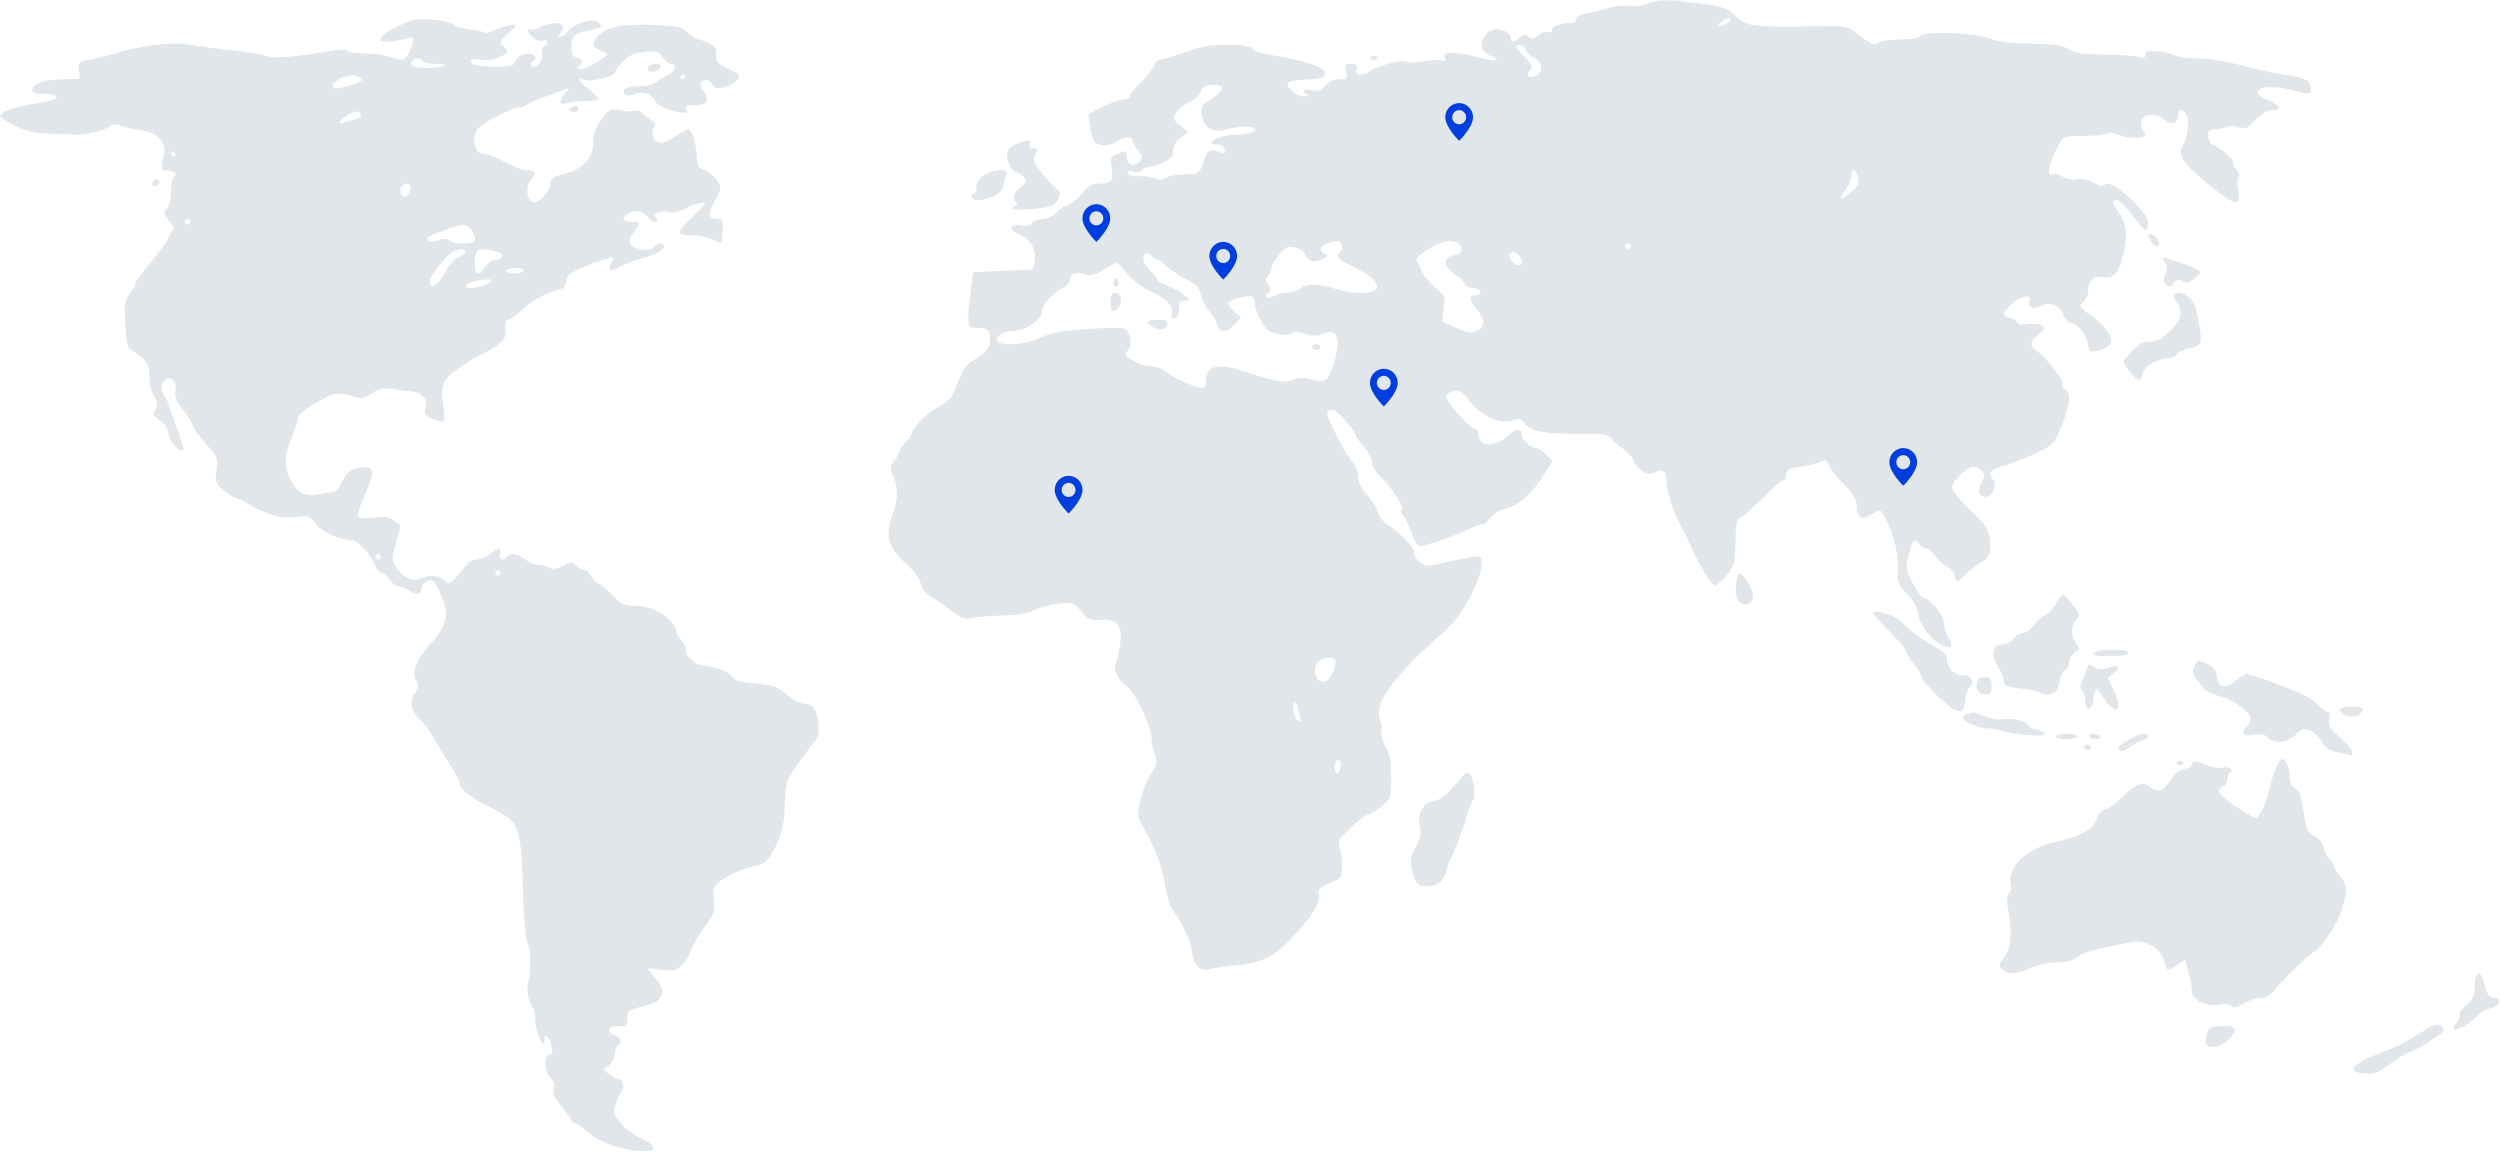 <?xml version="1.0" encoding="UTF-8"?> <svg xmlns="http://www.w3.org/2000/svg" width="1261" height="581" viewBox="0 0 1261 581" fill="none"><g clip-path="url(#clip0_6_53)"><mask id="mask0_6_53" style="mask-type:luminance" maskUnits="userSpaceOnUse" x="0" y="0" width="1261" height="581"><path d="M1261 0H0V581H1261V0Z" fill="white"></path></mask><g mask="url(#mask0_6_53)"><path fill-rule="evenodd" clip-rule="evenodd" d="M838.352 0.182C835.33 0.468 831.5 1.39 829.842 2.23C828.183 3.071 824.627 3.402 821.937 2.965C819.249 2.528 814.425 3.012 811.217 4.039C808.01 5.066 803.067 6.293 800.234 6.763C797.034 7.296 795.082 8.377 795.082 9.617C795.082 10.768 793.772 11.624 791.992 11.635C786.784 11.666 782.72 13.214 782.72 15.166C782.72 16.273 781.867 16.696 780.608 16.213C779.446 15.768 777.295 16.49 775.827 17.82C773.626 19.81 772.783 19.927 771.044 18.483C769.31 17.044 768.487 17.133 766.446 18.98C763.371 21.762 762.115 21.832 762.115 19.218C762.115 16.371 756.98 13.975 753.012 14.971C749.276 15.908 746.196 21.262 747.476 24.597C747.934 25.79 750.024 27.448 752.121 28.282C758.324 30.75 753.307 31.191 745.479 28.867C741.512 27.688 735.924 26.724 733.063 26.724C728.778 26.724 728.015 27.127 728.736 29.006C729.423 30.797 728.995 31.125 726.741 30.536C725.163 30.124 720.975 30.327 717.433 30.988C713.894 31.65 710.083 31.678 708.966 31.054C706.855 29.874 692.579 33.897 690.106 36.369C689.367 37.108 687.579 37.712 686.13 37.712C684.173 37.712 683.682 37.006 684.216 34.965C684.792 32.762 684.257 32.218 681.52 32.218C678.485 32.218 678.2 32.651 678.959 36.109C679.759 39.751 679.531 40.002 675.421 40.002C672.499 40.002 670.173 41.056 668.48 43.146C666.48 45.617 665.052 46.116 661.826 45.47C657.818 44.668 656.021 46.412 659.436 47.791C660.381 48.172 659.548 48.533 657.588 48.592C654.036 48.701 649.477 45.069 649.477 42.131C649.477 41.178 653.03 40.429 658.735 40.179C665.973 39.861 668.085 39.286 668.416 37.545C669.096 33.978 659.827 30.813 638.165 27.219C635.342 26.752 632.331 25.521 631.471 24.485C630.401 23.196 626.644 22.604 619.53 22.604C609.434 22.604 606.034 23.289 593.158 27.922C589.758 29.146 586.057 30.15 584.934 30.155C583.811 30.159 582.695 31.189 582.453 32.445C582.211 33.7 579.266 37.553 575.909 41.006C572.553 44.461 569.806 47.913 569.806 48.68C569.806 49.446 568.425 50.074 566.737 50.074C565.049 50.074 560.363 51.773 556.324 53.851L548.979 57.629L549.778 63.671C550.219 66.995 551.271 70.548 552.119 71.568C554.134 73.997 560.178 73.866 563.543 71.32C566.671 68.954 571.179 68.65 571.179 70.803C571.179 71.629 572.418 73.88 573.934 75.806C576.037 78.478 576.322 79.748 575.14 81.172C572.458 84.404 568.432 83.463 568.432 79.605C568.432 75.679 568.479 75.698 563.561 77.568C560.131 78.873 559.946 79.366 560.784 84.953C561.771 91.538 560.697 92.653 553.373 92.653C550.606 92.653 548.518 93.976 545.931 97.367C543.953 99.96 540.944 102.517 539.244 103.047C537.543 103.578 534.676 105.474 532.874 107.261C531.028 109.089 527.95 110.509 525.83 110.509C523.759 110.509 521.318 111.41 520.403 112.512C519.331 113.801 517.379 114.241 514.907 113.746C509.003 112.565 508.374 115.728 514.042 118.096C519.794 120.5 522.929 126.024 521.816 131.799L521.022 135.919L505.922 136.606L490.822 137.293L489.871 144.848C488.293 157.381 488.262 157.761 488.517 161.673C488.734 165.023 489.301 165.45 493.543 165.45C497.536 165.45 498.471 166.034 499.213 168.99C500.416 173.784 497.709 178.341 492.058 181.036C487.594 183.163 485.496 186.423 480.78 198.554C479.989 200.586 477.052 203.284 473.967 204.81C468.646 207.443 459.915 216.037 459.915 218.643C459.915 219.371 458.694 221.07 457.203 222.42C455.711 223.77 454.092 226.183 453.606 227.784C453.119 229.384 451.766 231.781 450.599 233.11C448.939 235 448.803 236.198 449.975 238.604C453.036 244.883 453.199 251.551 450.47 258.733C446.239 269.868 447.692 275.937 456.489 283.865C461.003 287.932 463.975 291.858 464.49 294.434C464.949 296.722 466.698 299.271 468.45 300.205C470.177 301.126 474.831 304.32 478.793 307.305C485.048 312.019 486.581 312.597 490.469 311.704C492.929 311.14 499.888 310.588 505.932 310.479C513.602 310.342 518.315 309.533 521.54 307.801C524.08 306.436 529.603 304.963 533.814 304.529C541.22 303.765 541.594 303.889 545.323 308.356C548.736 312.443 549.854 312.93 555.08 312.608C563.677 312.079 566.288 315.359 564.98 325.041C564.438 329.052 563.405 333.457 562.682 334.829C561.23 337.588 564.157 343.271 568.7 346.514C572.436 349.181 580.795 366.579 580.795 371.69C580.795 374.11 581.523 378.106 582.414 380.567C583.859 384.566 583.66 385.605 580.55 390.28C578.635 393.16 576.245 399.143 575.238 403.577C573.635 410.643 573.677 412.084 575.578 415.252C581.776 425.583 586.012 436.413 587.468 445.649C588.427 451.728 590.2 457.358 591.795 459.384C596.29 465.098 601.399 476.563 601.399 480.937C601.399 486.077 605.593 490.199 609.545 488.945C611.112 488.448 617.207 487.557 623.091 486.963C635.729 485.689 641.352 483.282 648.79 475.96C661.052 463.889 666.791 454.907 665.084 450.458C664.513 448.969 666.09 447.577 670.617 445.575C676.757 442.858 676.95 442.59 676.95 436.746C676.95 433.431 676.379 429.218 675.682 427.384C674.573 424.469 675.224 423.262 680.833 417.826C684.363 414.403 688.646 411.186 690.349 410.675C692.054 410.165 695.299 408.19 697.561 406.287C701.487 402.983 701.675 402.334 701.675 392.038C701.675 383.582 701.058 380.205 698.821 376.412C697.157 373.594 696.315 370.473 696.803 368.936C697.263 367.487 696.898 364.673 695.991 362.684C692.555 355.142 703.676 340.11 728.84 318.286C740.723 307.981 752.978 279.289 744.945 280.582C738.329 281.645 729.442 283.447 724.685 284.687C720.326 285.825 718.994 285.605 716.016 283.263C714.053 281.719 712.823 279.644 713.237 278.57C713.972 276.652 705.988 268.425 699.459 264.37C697.659 263.252 695.503 260.274 694.671 257.754C693.84 255.232 691.366 251.337 689.175 249.095C686.484 246.343 685.191 243.615 685.191 240.692C685.191 238.225 683.985 235.081 682.388 233.379C678.601 229.348 668.518 209.447 669.477 207.896C671.05 205.351 674.131 206.822 678.903 212.397C681.606 215.555 683.818 218.718 683.818 219.427C683.818 220.136 685.672 222.828 687.939 225.409C690.205 227.99 692.06 231.517 692.06 233.247C692.06 234.978 693.657 237.893 695.609 239.725C701.487 245.24 708.598 255.908 707.038 256.871C706.128 257.434 706.392 258.605 707.773 260.13C708.958 261.44 710.91 265.396 712.112 268.922C713.484 272.948 715.108 275.332 716.479 275.332C719.207 275.332 733.48 270.441 740.914 266.959C743.986 265.521 747.217 264.344 748.094 264.344C748.971 264.344 750.615 262.931 751.747 261.204C752.897 259.449 756.393 257.338 759.677 256.416C766.731 254.435 772.198 249.617 778.438 239.882L783.084 232.631L779.915 229.259C778.173 227.403 775.714 225.885 774.452 225.885C771.928 225.885 767.61 221.75 767.61 219.334C767.61 216.07 764.474 216.128 760.974 219.456C754.222 225.876 745.631 225.537 745.631 218.85C745.631 217.431 744.957 216.271 744.134 216.271C741.586 216.271 728.997 202.277 729.439 199.937C729.671 198.713 731.48 197.54 733.494 197.306C736.298 196.981 737.971 197.986 740.802 201.698C747.072 209.918 756.862 214.408 763.232 211.987C766.199 210.859 767.169 211.119 768.99 213.533C772.034 217.567 779.635 219.042 796.376 218.847C809.052 218.7 810.97 218.992 812.886 221.357C814.077 222.829 816.797 225.175 818.929 226.572C821.061 227.969 823.34 230.517 823.993 232.234C825.837 237.085 831.352 240.155 834.855 238.281C838.592 236.28 840.408 237.527 840.428 242.105C840.447 247.016 843.671 257.42 847.185 263.911C848.745 266.793 850.977 271.315 852.147 273.959C857.042 285.028 863.205 295.248 864.987 295.248C866.036 295.248 868.76 292.945 871.039 290.131C874.846 285.426 875.196 284.098 875.365 273.721C875.535 263.3 875.811 262.264 878.943 260.296C880.81 259.123 885.832 254.608 890.103 250.265C894.373 245.922 898.495 242.368 899.265 242.368C900.033 242.368 900.859 240.978 901.1 239.277C901.471 236.674 902.638 236.052 908.505 235.337C912.336 234.87 916.776 233.787 918.372 232.934C920.835 231.616 921.408 231.808 922.169 234.205C922.662 235.757 926.103 240.163 929.816 243.995C935.214 249.565 936.567 251.899 936.567 255.636C936.567 261.215 939.272 262.745 943.677 259.659C945.391 258.458 947.468 257.476 948.293 257.476C949.117 257.476 951.452 261.727 953.481 266.923C956.192 273.864 957.172 278.839 957.172 285.671C957.172 294.428 957.442 295.233 961.808 299.473C964.721 302.303 966.805 305.926 967.418 309.227C968.58 315.487 973.136 321.807 978.896 325.144C983.973 328.086 985.878 326.179 982.702 321.333C981.504 319.505 980.524 316.254 980.524 314.108C980.524 310.213 973.217 301.429 969.977 301.429C969.158 301.429 966.797 298.087 964.731 294.002C961.144 286.915 961.055 286.257 962.767 279.58C964.68 272.114 965.464 271.397 968.161 274.645C969.102 275.779 970.708 276.706 971.731 276.706C972.754 276.706 974.625 278.282 975.888 280.21C977.151 282.137 979.947 284.625 982.101 285.739C984.401 286.929 986.018 288.883 986.018 290.477C986.018 293.987 987.69 293.915 990.956 290.262C992.396 288.654 995.892 285.864 998.724 284.065C1003.29 281.163 1003.88 280.16 1003.88 275.225C1003.88 267.867 1002.26 265.099 992.687 256.073C988.264 251.901 984.645 247.373 984.645 246.009C984.645 242.7 991.987 235.5 995.36 235.5C996.837 235.5 998.848 236.468 999.829 237.651C1001.31 239.43 1001.23 240.457 999.364 243.609C997.01 247.594 998.197 250.609 1002.12 250.609C1004.91 250.609 1007.49 244.057 1005.49 242.056C1002.71 239.283 1003.71 237.053 1008.34 235.658C1021.43 231.715 1033.35 226.253 1035.67 223.138C1038.98 218.677 1043.71 205.652 1043.71 200.985C1043.71 198.978 1042.79 196.984 1041.67 196.554C1040.55 196.124 1039.97 194.9 1040.38 193.836C1041.11 191.921 1031.99 180.22 1027.02 176.704C1023.53 174.237 1023.83 172.269 1028.26 168.625C1031.46 165.99 1031.72 165.298 1029.97 164.095C1028.84 163.313 1025.6 163.044 1022.76 163.496C1019.51 164.015 1017.61 163.777 1017.61 162.85C1017.61 162.043 1016.07 160.995 1014.18 160.521C1009.6 159.371 1009.98 157.319 1015.66 152.602C1020.37 148.688 1025.12 148.457 1023.68 152.211C1022.55 155.153 1025.68 156.395 1029.31 154.448C1034 151.939 1039.06 153.721 1040.72 158.465C1041.61 161.028 1043.24 162.647 1045.22 162.937C1048.39 163.401 1053.05 169.806 1053.23 173.954C1053.28 175.231 1053.87 176.614 1054.54 177.028C1056.32 178.124 1063.98 175.176 1064.78 173.089C1065.88 170.229 1060.77 163.122 1054.75 159.142C1048.64 155.095 1048.23 154.231 1051.27 151.715C1052.4 150.774 1053.33 148.302 1053.33 146.221C1053.33 141.577 1056.43 138.767 1060.41 139.808C1065.08 141.029 1067.92 138.609 1070.16 131.499C1073.47 120.99 1073.13 113.193 1069.12 107.763C1065.18 102.418 1064.87 100.894 1067.71 100.894C1068.81 100.894 1072.29 104.294 1075.43 108.449C1078.56 112.604 1081.67 116.003 1082.34 116.003C1083 116.003 1083.53 114.304 1083.52 112.226C1083.48 106.886 1065.1 90.296 1062.03 92.837C1060.42 94.177 1059.18 94.02 1055.86 92.061C1053.13 90.447 1050.32 89.888 1047.64 90.427C1045.03 90.947 1042.37 90.463 1040.26 89.082C1038.45 87.894 1036.36 87.295 1035.62 87.75C1032.8 89.496 1032.76 85.654 1035.54 79.33C1040.49 68.081 1039.76 68.617 1050.07 68.617C1055.26 68.617 1060.88 68.119 1062.55 67.511C1064.4 66.835 1066.79 67.052 1068.69 68.064C1071.69 69.671 1080.48 70.085 1081.88 68.684C1082.26 68.306 1081.81 67.084 1080.88 65.969C1078.73 63.377 1080.28 58.365 1083.3 58.153C1087.39 57.863 1089.68 58.517 1092.08 60.667C1095.04 63.308 1098.66 62.038 1098.66 58.358C1098.66 55.079 1100.39 54.75 1102.74 57.58C1104.56 59.777 1103.52 69.531 1101.03 73.508C1098.16 78.109 1101.25 82.739 1114.12 93.126C1128.03 104.358 1130.59 104.744 1128.87 95.358C1128.3 92.226 1128.42 89.504 1129.14 89.053C1129.86 88.614 1129.45 87.173 1128.22 85.821C1127.01 84.48 1126.2 82.786 1126.41 82.058C1126.87 80.562 1119.83 74.351 1116.17 73.015C1114.74 72.494 1113.77 70.721 1113.77 68.659C1113.77 65.787 1114.42 65.179 1117.54 65.162C1119.62 65.15 1122.18 64.595 1123.24 63.929C1124.36 63.215 1126.75 63.275 1129.05 64.074C1132.55 65.296 1133.42 64.934 1137.6 60.501C1140.65 57.267 1143.5 55.568 1145.87 55.568C1151.21 55.568 1150.26 53.108 1143.92 50.574C1140.15 49.067 1138.5 47.631 1138.8 46.121C1139.35 43.3 1148.7 43.224 1158.02 45.967C1165.14 48.062 1166.65 47.54 1165.35 43.437C1164.26 40.012 1161.72 38.899 1152.23 37.707C1148.07 37.184 1138.58 35.116 1131.13 33.114C1123.07 30.948 1113.99 29.471 1108.72 29.471C1103.84 29.471 1098.5 28.739 1096.85 27.845C1095.2 26.951 1091.22 26.057 1088.01 25.859C1083.48 25.58 1082.17 25.98 1082.17 27.646C1082.17 29.272 1081.42 29.533 1079.08 28.724C1077.38 28.138 1069.5 27.578 1061.57 27.482C1050.09 27.344 1046.37 26.796 1043.36 24.796C1040.35 22.789 1036.47 22.225 1024.13 21.992C1013.22 21.788 1007.27 21.043 1003.88 19.457C997.697 16.571 969.374 15.531 968.499 18.158C968.126 19.273 964.893 19.857 959.099 19.857C954.24 19.857 949.099 20.586 947.673 21.476C944.967 23.165 943.974 22.713 935.194 15.79C932.536 13.694 929.74 13.103 922.831 13.178C917.92 13.231 910.502 13.31 906.347 13.353C884.891 13.575 880.394 12.922 876.457 9.013C871.513 4.104 868.944 3.105 858.27 1.935C853.359 1.396 848.105 0.664 846.594 0.309C845.083 -0.047 841.374 -0.103 838.352 0.182ZM200.64 13.269C190.194 18.239 188.835 22.045 197.955 20.795C201.201 20.35 204.91 19.582 206.197 19.087C209.032 18 209.266 20.497 206.822 25.739C204.594 30.518 203.303 30.913 197.003 28.749C194.128 27.761 188.397 26.982 184.268 27.02C180.138 27.057 176.161 26.489 175.429 25.757C174.624 24.952 171.543 24.867 167.624 25.539C148.75 28.78 138.119 29.657 134.589 28.263C132.575 27.467 124.438 26.131 116.505 25.293C108.572 24.455 99.104 23.207 95.465 22.518C87.075 20.931 70.598 23.008 56.065 27.482C52.665 28.529 47.531 29.749 44.656 30.192C39.742 30.949 39.452 31.264 39.848 35.377L40.268 39.758L32.026 39.962C22.421 40.201 16.23 42.267 16.23 45.232C16.23 46.8 17.787 47.327 22.411 47.327C28.462 47.327 30.609 49.007 26.548 50.564C25.425 50.996 21.374 51.764 17.548 52.272C8.828 53.428 0.688 56.177 0.017 58.192C-0.266 59.038 3.113 61.407 7.523 63.456C13.952 66.442 17.859 67.247 27.219 67.508C33.641 67.687 39.513 67.88 40.268 67.938C43.371 68.174 53.411 65.441 55.352 63.831C56.895 62.55 58.417 62.473 61.215 63.532C63.293 64.319 67.774 65.283 71.172 65.675C78.89 66.563 83.847 71.528 82.711 77.231C81.098 85.338 81.325 86.493 84.446 86.063C87.677 85.618 89.935 87.813 87.681 89.206C86.913 89.68 86.285 92.92 86.285 96.403C86.285 100.135 85.429 103.683 84.204 105.038C82.333 107.104 82.409 107.703 84.947 110.928L87.772 114.518L84.998 119.953C83.473 122.942 79.122 128.935 75.326 133.271C71.532 137.606 68.428 141.901 68.428 142.816C68.428 143.73 67.116 146.144 65.513 148.182C62.92 151.48 62.667 153.194 63.221 163.743C63.616 171.286 64.444 175.797 65.499 176.149C66.41 176.452 68.987 178.242 71.226 180.126C74.629 182.989 75.296 184.566 75.296 189.741C75.296 193.145 76.363 197.739 77.67 199.948C79.593 203.203 79.729 204.468 78.388 206.613C76.957 208.906 77.285 209.654 80.824 212.173C83.586 214.14 84.925 216.279 84.954 218.768C84.994 222.085 90.95 228.546 92.521 226.975C92.826 226.671 91.51 222.129 89.598 216.882C87.686 211.635 85.748 206.107 85.291 204.596C84.833 203.085 83.62 200.545 82.594 198.952C80.558 195.79 81.308 192.17 84.23 191.049C86.968 189.998 89.461 193.774 88.516 197.539C87.902 199.982 88.91 202.35 92.471 206.828C95.098 210.132 97.254 213.673 97.26 214.695C97.269 215.717 100.124 219.724 103.609 223.6C109.673 230.344 109.912 230.922 109.175 237.132C108.472 243.068 108.75 243.906 112.449 247.018C114.671 248.889 117.884 250.844 119.589 251.363C121.292 251.882 123.614 253.062 124.747 253.985C125.88 254.907 130.268 257.031 134.497 258.704C140.559 261.102 143.652 261.553 149.107 260.829C155.685 259.957 156.18 260.118 159.118 264.091C162.026 268.024 171.958 272.585 177.613 272.585C180.491 272.585 186.414 278.936 188.822 284.603C189.864 287.058 191.566 289.067 192.602 289.067C193.639 289.067 195.499 290.613 196.737 292.501C197.974 294.39 200.072 295.935 201.397 295.935C202.722 295.935 205.182 296.898 206.862 298.075C210.138 300.369 212.66 299.723 212.66 296.589C212.66 295.527 213.832 294.031 215.263 293.265C218.312 291.633 219.209 292.548 222.888 301.038C226.637 309.688 225.289 315.818 217.865 323.894C210.169 332.265 207.52 338.852 209.991 343.468C211.476 346.243 211.377 347.126 209.322 349.397C206.235 352.807 207.426 359.028 211.911 362.927C213.693 364.475 216.837 368.733 218.9 372.388C220.963 376.043 224.73 382.269 227.271 386.223C229.812 390.178 231.891 394.318 231.891 395.425C231.891 397.882 238.975 403.437 246.37 406.778C249.381 408.138 253.803 410.654 256.199 412.37C261.832 416.404 263.131 422.96 263.901 451.225C264.232 463.393 265.155 473.853 266.044 475.515C267.807 478.811 267.96 487.607 266.395 495.783C265.59 499.983 265.956 502.521 267.943 506.561C269.375 509.467 270.284 512.105 269.964 512.424C268.85 513.538 272.508 526.82 273.828 526.452C274.561 526.249 274.979 525.29 274.756 524.324C274.038 521.194 276.873 522.466 277.729 525.657C279.015 530.454 278.754 532.181 276.746 532.181C274.059 532.181 274.927 541.846 277.802 543.948C279.36 545.088 279.825 546.695 279.255 548.967C278.615 551.517 279.577 553.7 283.313 558.171C286.007 561.394 288.21 564.592 288.21 565.276C288.21 565.96 288.901 566.519 289.746 566.519C290.59 566.519 293.321 568.31 295.814 570.498C303.369 577.132 317.077 581.393 327.702 580.412C331.525 580.06 329.056 576.366 323.581 574.245C320.334 572.987 315.802 569.641 313.371 566.706C309.22 561.695 309.085 561.179 310.713 556.445C311.655 553.704 312.85 551.038 313.368 550.52C315.054 548.835 314.358 544.543 312.401 544.543C311.352 544.543 309.139 543.446 307.485 542.107L304.477 539.671L307.332 537.087C308.902 535.665 310.188 533.089 310.188 531.362C310.188 529.636 310.806 527.841 311.562 527.374C313.882 525.94 313.087 522.926 310.188 522.168C305.493 520.941 306.839 517.326 311.905 517.557C315.994 517.742 316.37 517.413 316.37 513.638C316.37 509.765 316.834 509.408 324.102 507.681C330.052 506.268 332.195 505.054 333.397 502.414C334.765 499.414 334.433 498.318 330.746 493.662L326.53 488.341L333.515 489.168C339.557 489.883 340.951 489.57 343.848 486.849C345.69 485.12 347.911 481.54 348.783 478.898C349.656 476.255 352.735 470.967 355.627 467.147C360.359 460.894 360.804 459.614 360.077 454.317C359.542 450.404 359.878 447.702 361.086 446.248C363.602 443.216 374.429 437.965 380.399 436.882C385.773 435.905 387.953 433.848 391.477 426.42C394.722 419.58 395.69 414.713 395.992 403.733C396.233 394.998 396.751 393.388 401.513 386.564C404.402 382.422 408.282 377.208 410.135 374.976C412.898 371.649 413.385 369.855 412.84 365.019C412.049 357.999 409.884 354.996 405.618 354.996C403.894 354.996 399.983 352.909 396.928 350.357C392.086 346.312 390.046 345.593 380.987 344.745C373.204 344.015 370.278 343.172 369.321 341.385C368.062 339.033 359.727 335.811 354.672 335.722C351.031 335.657 345.903 331.035 345.903 327.817C345.903 326.331 345.015 324.379 343.93 323.478C342.846 322.579 341.568 320.061 341.089 317.884C339.75 311.788 329.452 305.55 320.731 305.55C314.508 305.55 313.427 305.051 308.814 300.056C306.025 297.034 303.019 294.561 302.137 294.561C301.254 294.561 299.406 292.71 298.029 290.446C296.652 288.183 295.121 286.737 294.623 287.232C294.128 287.728 292.434 286.97 290.861 285.546C288.129 283.075 287.813 283.064 283.883 285.319C280.871 287.048 279.079 287.315 277.21 286.315C275.805 285.562 273.222 284.933 271.474 284.917C269.723 284.9 266.747 283.678 264.858 282.2C261.105 279.265 257.26 278.673 255.929 280.826C254.337 283.402 251.346 282.329 252.097 279.453C253.005 275.982 251.788 275.982 247.376 279.453C245.454 280.964 242.446 282.2 240.689 282.2C238.931 282.2 236.878 282.973 236.126 283.917C227.402 294.871 226.777 295.331 224.012 292.829C221.009 290.111 217.249 289.809 211.877 291.852C207.605 293.475 203.179 291.272 199.532 285.708C197.537 282.663 197.555 281.674 199.752 273.846L202.149 265.305L199.017 262.77C196.487 260.722 194.495 260.396 188.66 261.083C184.338 261.59 181.091 261.376 180.58 260.548C180.109 259.785 181.57 255.088 183.829 250.109C189.802 236.937 189.172 234.447 180.286 236.114C176.563 236.812 174.975 238.151 172.793 242.431C171.268 245.418 169.57 247.889 169.019 247.922C168.467 247.955 165.269 248.511 161.911 249.16C153.81 250.723 150.168 249.114 146.781 242.478C143.283 235.622 143.239 230.261 146.611 222.019C148.06 218.479 149.61 213.911 150.056 211.866C150.651 209.146 153.1 206.84 159.173 203.281C168.164 198.012 170.497 197.607 178.333 199.955C182.89 201.32 183.945 201.147 187.628 198.425C191.037 195.904 192.853 195.511 197.757 196.234C201.043 196.717 205.336 197.252 207.297 197.42C212.902 197.904 215.672 200.948 214.668 205.52C213.904 208.994 214.327 209.661 218.385 211.382C220.902 212.451 223.37 212.907 223.869 212.395C224.369 211.882 224.233 208.106 223.569 204.005C222.716 198.729 222.852 195.531 224.036 193.077C225.898 189.218 233.175 183.744 243.567 178.388C253.653 173.189 255.56 171.085 254.945 165.821C254.583 162.725 254.991 161.33 256.258 161.33C257.269 161.33 260.607 158.918 263.674 155.97C268.369 151.46 274.222 148.395 283.746 145.463C284.691 145.172 285.463 143.692 285.463 142.175C285.463 138.781 289.192 136.293 299.838 132.59C309.937 129.076 310.633 129.063 308.534 132.424C306.251 136.079 308.042 137.428 311.863 134.928C313.585 133.8 318.705 131.803 323.238 130.491C331.605 128.07 334.914 126.251 334.914 124.077C334.914 122.225 331.315 122.647 329.613 124.698C327.749 126.943 320.53 126.088 318.258 123.35C316.963 121.79 317.238 120.552 319.588 117.375C323.412 112.203 323.345 111.883 318.43 111.883C313.74 111.883 313.033 109.914 316.966 107.81C320.935 105.687 323.684 106.077 326.304 109.136C327.598 110.646 329.522 111.883 330.58 111.883C332.083 111.883 332.15 111.458 330.889 109.938C329.599 108.384 329.842 107.813 332.094 107.099C333.644 106.606 336.175 106.604 337.716 107.093C339.41 107.63 342.686 106.853 346 105.125C351.106 102.464 355.518 101.433 355.518 102.9C355.518 103.247 352.437 106.413 348.672 109.935C344.907 113.457 342.162 116.881 342.572 117.544C342.982 118.208 346.094 118.75 349.487 118.75C352.879 118.75 357.478 119.694 359.708 120.846C361.936 121.999 363.84 122.771 363.937 122.563C364.035 122.354 364.289 119.556 364.502 116.347C364.812 111.672 364.436 110.505 362.608 110.488C357.123 110.438 356.665 108.457 360.491 101.326C364.173 94.461 364.178 94.41 361.572 90.859C360.131 88.897 357.252 86.567 355.175 85.684C352.017 84.342 351.397 83.239 351.397 78.957C351.397 73.147 348.971 65.183 347.204 65.183C346.555 65.183 343.747 66.728 340.964 68.617C338.182 70.505 334.776 72.05 333.397 72.05C329.923 72.05 327.893 67.861 329.756 64.533C330.848 62.581 330.797 61.75 329.562 61.338C328.643 61.032 326.723 59.528 325.295 57.995C323.622 56.2 321.674 55.477 319.817 55.962C318.234 56.377 315.152 56.204 312.97 55.578C308.481 54.291 306.67 55.359 302.159 61.961C300.32 64.654 299.199 68.415 299.199 71.898C299.199 79.595 293.945 85.334 284.776 87.65C278.978 89.114 277.843 89.932 277.489 92.909C277.259 94.85 275.531 97.882 273.651 99.649C270.93 102.205 269.75 102.554 267.887 101.349C265.127 99.568 265.414 93.101 268.398 89.795C270.725 87.217 269.674 85.786 265.456 85.786C263.769 85.786 258.865 83.931 254.556 81.665C250.247 79.399 245.319 77.544 243.606 77.544C239.323 77.544 237.657 68.68 241.204 64.753C244.135 61.506 258.396 54.195 261.796 54.195C263.178 54.195 264.913 53.59 265.652 52.851C266.391 52.112 270.377 50.346 274.512 48.926C278.647 47.506 283.265 45.842 284.776 45.228C287.417 44.157 287.431 44.22 285.119 46.859C281.64 50.831 281.98 53.401 285.806 52.051C287.507 51.45 291.832 50.978 295.422 51C299.011 51.02 301.946 50.544 301.946 49.94C301.946 49.335 299.783 47.19 297.139 45.173C292.086 41.321 290.496 38.008 294.805 40.312C297.34 41.671 310.188 38.422 310.188 36.424C310.188 35.894 311.889 33.586 313.966 31.295C316.934 28.021 319.265 26.955 324.848 26.318C331.313 25.579 332.15 25.808 334.151 28.861C335.361 30.707 337.264 32.218 338.379 32.218C341.844 32.218 340.607 36.313 336.631 38.008C334.554 38.892 331.765 40.525 330.437 41.636C329.107 42.748 325.707 43.571 322.882 43.466C316.725 43.238 312.93 45.124 315.128 47.322C316.168 48.361 317.727 48.378 320.357 47.378C324.609 45.761 328.534 47.23 330.68 51.237C331.408 52.599 334.43 54.438 337.396 55.326C344.793 57.542 347.368 57.407 346.389 54.855C345.76 53.214 346.535 52.847 350.017 53.138C355.969 53.636 358.52 50.029 354.982 46.121C353.618 44.613 352.908 42.723 353.404 41.919C354.73 39.775 358.23 40.141 359.142 42.52C360.191 45.254 364.469 45.128 369.399 42.216C374.494 39.207 373.981 37.685 366.726 34.284C361.678 31.918 360.932 31.021 361.276 27.734C361.591 24.731 360.847 23.496 357.753 21.891C355.595 20.773 352.999 19.857 351.982 19.857C350.966 19.857 348.719 18.353 346.988 16.516C344.12 13.468 342.551 13.124 329.181 12.604C313.837 12.007 306.854 13.354 301.856 17.879C298.244 21.146 298.519 23.786 302.633 25.351C304.522 26.069 306.067 26.958 306.067 27.327C306.067 28.815 295.633 34.965 293.111 34.965C291.008 34.965 290.775 34.599 292.056 33.317C294.391 30.982 294.111 29.898 290.957 29.073C288.86 28.525 288.21 27.2 288.21 23.468C288.21 18.044 289.861 16.667 298.169 15.167C303.85 14.143 304.542 13.037 300.916 10.78C298.019 8.977 287.272 13.004 285.976 16.378C285.533 17.535 284.184 18.483 282.98 18.483C281.279 18.483 281.159 18.116 282.441 16.835C287.303 11.973 280.236 9.702 272.614 13.677C270.457 14.802 268.14 15.379 267.462 14.961C265.189 13.556 266.204 16.659 268.78 18.99C270.214 20.287 272.318 20.917 273.588 20.429C276.037 19.49 276.743 21.888 274.438 23.312C273.663 23.792 273.199 25.753 273.408 27.672C273.799 31.269 270.034 35.104 268.055 33.125C267.473 32.544 267.902 31.51 269.008 30.827C270.539 29.881 270.636 29.205 269.412 27.981C267.14 25.709 261.093 27.561 260.049 30.848C259.299 33.211 257.969 33.592 250.454 33.592C241.111 33.592 237.385 32.732 237.385 30.577C237.385 29.78 239.495 29.587 242.542 30.1C246.068 30.696 249.134 30.256 252.241 28.706C256.666 26.499 256.719 26.369 254.313 23.708C251.912 21.056 251.965 20.865 256.178 17.101C258.564 14.97 260.221 12.93 259.859 12.57C259.166 11.875 252.1 13.894 247.975 15.967C246.622 16.647 244.854 16.794 244.045 16.294C243.236 15.794 240.116 15.202 237.112 14.978C234.108 14.754 230.623 13.678 229.366 12.589C228.11 11.5 223.065 10.289 218.154 9.897C210.26 9.268 208.231 9.658 200.64 13.269ZM872.006 10.929C871.065 12.062 869.29 12.97 868.061 12.945C866.182 12.908 866.251 12.58 868.491 10.885C871.962 8.26 874.199 8.287 872.006 10.929ZM769.604 25.142C770.047 26.539 771.943 28.379 773.817 29.234C778.177 31.22 778.534 37.112 774.375 38.432C770.677 39.605 769.496 38.344 771.75 35.629C773.262 33.806 772.873 32.798 769.198 29.006C764.416 24.072 763.873 22.604 766.831 22.604C767.913 22.604 769.161 23.746 769.604 25.142ZM691.387 29.493C691.862 30.261 692.825 30.534 693.528 30.099C695.433 28.922 695.079 28.098 692.665 28.098C691.488 28.098 690.913 28.725 691.387 29.493ZM213.347 30.845C213.814 31.6 216.734 32.218 219.838 32.218C227.617 32.218 225.425 33.752 216.996 34.206C209.603 34.604 206.249 33.439 207.757 30.999C208.932 29.098 212.212 29.008 213.347 30.845ZM327.588 33.134C325.713 35.008 326.767 36.516 329.655 36.092C333.43 35.535 334.698 32.218 331.136 32.218C329.688 32.218 328.091 32.63 327.588 33.134ZM180.267 38.546C181.462 39.005 182.44 39.834 182.44 40.389C182.44 41.528 173.034 44.58 169.526 44.58C165.655 44.58 169.499 39.356 173.855 38.696C175.931 38.381 177.736 38.031 177.863 37.918C177.991 37.804 179.072 38.087 180.267 38.546ZM345.903 38.318C345.903 38.652 345.285 39.306 344.529 39.773C343.774 40.24 343.155 39.966 343.155 39.167C343.155 38.368 343.774 37.712 344.529 37.712C345.285 37.712 345.903 37.984 345.903 38.318ZM616.509 44.64C616.509 45.712 612.349 49.262 607.729 52.134C606.06 53.171 605.728 54.744 606.371 58.56C607.439 64.908 612.04 67.279 619.247 65.197C625.187 63.48 632.993 63.389 632.993 65.036C632.993 66.841 629.354 67.93 623.33 67.93C618.051 67.93 611.015 70.276 611.015 72.037C611.015 72.542 612.386 72.906 614.063 72.846C616.008 72.777 617.301 73.679 617.636 75.341C618.053 77.407 617.637 77.731 615.618 76.906C610.759 74.918 609.089 75.498 607.832 79.605C605.461 87.36 604.879 87.843 597.814 87.905C594.121 87.938 589.707 88.733 588.006 89.671C585.825 90.875 584.148 90.965 582.306 89.98C580.87 89.211 577.383 88.726 574.557 88.901C571.35 89.1 569.182 88.552 568.791 87.442C568.339 86.163 569.122 85.906 571.582 86.523C573.49 87.003 575.406 86.725 575.918 85.897C576.423 85.08 577.833 84.412 579.052 84.412C580.271 84.412 583.619 83.33 586.491 82.008C590.61 80.113 591.721 78.832 591.748 75.942C591.772 73.571 593.116 71.288 595.561 69.466L599.339 66.653L595.376 63.428C591.917 60.612 591.618 59.819 593.018 57.203C593.901 55.553 597.075 52.953 600.071 51.424C603.068 49.895 605.52 47.71 605.52 46.568C605.52 45.426 606.889 43.985 608.56 43.367C611.889 42.136 616.509 42.877 616.509 44.64ZM288.34 54.114C286.975 54.958 286.937 55.468 288.182 56.239C289.085 56.796 290.441 56.634 291.196 55.879C292.986 54.089 290.684 52.666 288.34 54.114ZM182.07 57.894C182.339 58.701 181.044 59.741 179.192 60.205C177.342 60.671 174.842 61.429 173.639 61.891C170.028 63.276 171.176 60.543 175.231 58.105C179.313 55.649 181.301 55.587 182.07 57.894ZM512.456 72.725C508.923 74.26 508.002 75.466 508.036 78.509C508.081 82.572 510.782 87.159 513.127 87.159C513.895 87.159 515.349 88.154 516.357 89.368C517.895 91.219 517.866 91.831 516.182 93.145C511.62 96.708 510.315 99.414 512.113 101.581C513.294 103.004 513.346 103.641 512.281 103.641C511.433 103.641 510.739 104.265 510.739 105.027C510.739 106.294 521.386 105.864 529.392 104.275C533.149 103.527 536.158 97.309 533.498 95.785C532.47 95.196 529.125 91.675 526.065 87.961C521.722 82.688 520.787 80.676 521.803 78.779C523.592 75.435 523.447 74.797 520.895 74.797C519.496 74.797 518.977 74.042 519.478 72.737C520.455 70.192 518.293 70.188 512.456 72.725ZM88.346 77.544C88.813 78.3 88.539 78.918 87.74 78.918C86.941 78.918 86.285 78.3 86.285 77.544C86.285 76.789 86.557 76.171 86.891 76.171C87.225 76.171 87.879 76.789 88.346 77.544ZM495.629 88.736C493.741 90.307 492.379 92.706 492.605 94.062C492.83 95.42 492.366 96.93 491.574 97.419C489.116 98.94 489.99 100.894 493.128 100.894C498.522 100.894 504.992 97.771 505.705 94.822C506.085 93.252 506.827 90.575 507.355 88.876C508.219 86.089 507.859 85.79 503.688 85.831C501.076 85.857 497.569 87.121 495.629 88.736ZM937.206 89.516C937.99 92.644 937.405 93.847 933.586 96.965C928.022 101.506 927.07 101.022 930.923 95.611C932.516 93.373 933.82 90.247 933.82 88.665C933.82 84.537 936.1 85.111 937.206 89.516ZM77.314 91.348C76.009 93.461 77.796 94.823 79.56 93.06C80.546 92.074 80.57 91.306 79.631 90.726C78.862 90.251 77.82 90.531 77.314 91.348ZM207.145 94.37C207.132 95.315 206.54 97.009 205.827 98.136C204.132 100.818 200.932 97.933 202.132 94.806C203.112 92.252 207.175 91.899 207.145 94.37ZM95.901 111.883C95.901 112.638 95.282 113.256 94.527 113.256C93.771 113.256 93.153 112.638 93.153 111.883C93.153 111.127 93.771 110.509 94.527 110.509C95.282 110.509 95.901 111.127 95.901 111.883ZM238.159 116.629C239.374 118.485 239.97 120.648 239.483 121.437C238.297 123.356 228.72 123.272 226.775 121.327C225.659 120.21 224.069 120.187 221.036 121.245C218.237 122.22 216.557 122.247 215.987 121.324C214.921 119.599 214.606 119.805 223.649 116.334C233.525 112.543 235.508 112.584 238.159 116.629ZM1083.55 118.106C1083.55 119.933 1086.48 124.244 1087.72 124.244C1090.13 124.244 1089.09 120.247 1086.29 118.75C1084.78 117.941 1083.55 117.651 1083.55 118.106ZM676.95 124.163C676.95 125.63 676.322 127.218 675.554 127.692C673.292 129.09 675.289 130.928 683.657 135.151C692.424 139.577 695.48 142.488 694.376 145.363C693.23 148.35 683.084 148.647 674.432 145.945C665.006 143.002 659.294 142.89 655.739 145.578C654.272 146.687 651.328 147.595 649.195 147.595C647.063 147.595 644.118 148.343 642.653 149.259C641.185 150.175 639.512 150.45 638.933 149.872C638.354 149.292 638.692 148.317 639.684 147.704C641.173 146.784 641.172 146.084 639.679 143.692C638.251 141.407 638.224 140.441 639.552 139.113C640.478 138.187 641.251 136.473 641.272 135.301C641.293 134.131 643.036 131.09 645.147 128.545C648.5 124.504 649.53 124.038 653.29 124.864C655.686 125.39 657.949 126.928 658.396 128.333C659.495 131.796 662.577 132.716 666.731 130.823C669.624 129.506 669.855 129.034 668.088 128.045C665.074 126.36 665.449 124.361 669.051 122.913C674.219 120.837 676.95 121.269 676.95 124.163ZM735.741 123.145C738.501 125.905 737.601 127.979 733.269 128.846C727.491 130.001 727.797 134.333 733.939 138.311C736.574 140.017 738.737 142.146 738.747 143.04C738.755 143.934 740.416 144.861 742.435 145.1C746.846 145.622 748.522 148.968 744.372 148.968C740.587 148.968 740.761 151.114 744.945 156.086C749.472 161.466 749.365 165.144 744.627 166.945C741.586 168.101 739.611 167.777 734.171 165.229L727.464 162.088L728.238 155.547C728.977 149.312 728.789 148.834 724.2 145.335C721.553 143.315 718.37 139.444 717.128 136.731C715.885 134.018 714.637 131.351 714.351 130.803C714.065 130.256 716.781 127.938 720.385 125.652C727.254 121.298 732.961 120.365 735.741 123.145ZM822.555 124.244C822.555 125 821.937 125.618 821.182 125.618C820.426 125.618 819.808 125 819.808 124.244C819.808 123.489 820.426 122.871 821.182 122.871C821.937 122.871 822.555 123.489 822.555 124.244ZM234.638 127.026C234.638 127.799 233.123 129.009 231.27 129.714C229.417 130.418 226.87 133.029 225.609 135.517C221.381 143.861 216.781 146.96 216.781 141.463C216.781 139.108 225.988 127.979 228.958 126.744C232.341 125.338 234.638 125.452 234.638 127.026ZM252.207 127.5C254.497 128.916 252.972 131.112 249.699 131.112C248.249 131.112 246.052 132.657 244.814 134.546C243.576 136.434 242.083 137.98 241.495 137.98C239.668 137.98 238.796 134.017 239.666 129.671C240.432 125.839 240.889 125.549 245.498 125.978C248.248 126.235 251.267 126.919 252.207 127.5ZM584.612 131.112C585.46 131.112 586.714 132.113 587.399 133.338C588.085 134.562 592.27 137.499 596.7 139.863C603.321 143.394 604.913 144.942 605.636 148.544C606.118 150.954 608.145 154.865 610.139 157.234C612.132 159.602 613.762 162.398 613.762 163.448C613.762 164.496 614.845 165.922 616.166 166.615C617.992 167.572 619.459 166.964 622.269 164.082L625.97 160.289L622.613 157.136C620.768 155.402 619.257 153.572 619.257 153.069C619.257 151.575 629.823 148.544 631.473 149.564C632.309 150.081 633.003 151.858 633.015 153.513C633.027 155.168 634.423 158.969 636.117 161.958C638.571 166.291 640.275 167.616 644.519 168.498C647.947 169.21 650.488 169.068 651.654 168.101C652.971 167.008 654.738 167.059 658.139 168.288C661.699 169.575 663.882 169.607 667.293 168.417C672.68 166.54 673.618 166.994 674.612 171.961C675.518 176.495 671.216 190.116 668.375 191.707C667.282 192.318 664.062 192.175 661.219 191.391C657.447 190.348 654.971 190.41 652.059 191.616C647.771 193.392 642.979 192.547 627.407 187.27C613.957 182.714 608.268 184.367 608.268 192.83C608.268 194.391 607.516 195.668 606.596 195.668C603.244 195.668 592.371 190.951 588.588 187.857C586.348 186.024 582.861 184.677 580.346 184.674C577.949 184.671 573.912 183.404 571.373 181.857C567.116 179.263 566.927 178.86 568.918 176.661C571.258 174.076 570.655 168.494 567.78 166.137C566.697 165.25 560.075 165.159 549.068 165.882C535.52 166.77 530.547 167.685 524.789 170.346C513.359 175.627 496.96 174.27 504.61 168.675C506.004 167.658 509.098 166.824 511.485 166.824C517.224 166.824 525.033 161.488 525.627 157.163C526.175 153.16 530.531 148.114 535.808 145.368C537.885 144.287 539.586 142.616 539.586 141.653C539.586 138.175 542.437 136.786 546.601 138.237C549.935 139.399 551.576 139.028 556.905 135.906L563.242 132.192L568.928 138.366C572.054 141.763 577.078 145.567 580.089 146.82C587.919 150.079 592.104 154.372 591.152 158.167C590.557 160.533 590.862 161.07 592.454 160.459C594.583 159.642 595.031 158.323 594.603 154.119C594.435 152.465 595.329 151.715 597.467 151.715C599.754 151.715 600.17 151.31 599.042 150.182C597.089 148.229 592.156 145.367 587.32 143.382C585.243 142.529 583.542 141.27 583.542 140.584C583.542 139.897 581.997 137.992 580.108 136.349C576.788 133.462 575.697 129.8 577.593 127.903C578.098 127.399 579.538 127.914 580.792 129.049C582.046 130.183 583.765 131.112 584.612 131.112ZM765.961 128.64C768.235 130.913 768.03 133.859 765.597 133.859C763.358 133.859 760.347 129.216 761.706 127.858C762.981 126.583 764.112 126.791 765.961 128.64ZM1091.92 132.189C1093.29 134.374 1093.34 135.82 1092.13 138.461C1090.88 141.208 1090.97 142.227 1092.59 143.573C1094.23 144.93 1094.97 144.784 1096.4 142.817C1097.79 140.921 1098.78 140.694 1100.84 141.797C1102.86 142.882 1104.21 142.629 1106.57 140.72C1111.83 136.46 1111.87 136.491 1092.69 130.182C1090.43 129.439 1090.34 129.659 1091.92 132.189ZM264.171 136.606C263.704 137.362 261.505 137.98 259.282 137.98C257.06 137.98 255.243 137.362 255.243 136.606C255.243 135.851 257.443 135.232 260.131 135.232C263.041 135.232 264.677 135.789 264.171 136.606ZM247.619 141.914C245.01 144.283 236.907 146.292 235.525 144.911C234.152 143.537 235.187 142.9 240.819 141.654C245.775 140.557 248.976 140.679 247.619 141.914ZM561.564 142.787C561.564 143.92 562.182 144.848 562.938 144.848C563.693 144.848 564.311 143.92 564.311 142.787C564.311 141.654 563.693 140.727 562.938 140.727C562.182 140.727 561.564 141.654 561.564 142.787ZM560.19 152.516C560.19 155.685 560.767 157.246 561.81 156.899C566.311 155.398 566.718 147.595 562.293 147.595C560.796 147.595 560.19 149.012 560.19 152.516ZM1096.72 148.766C1096.32 149.41 1096.88 151.109 1097.97 152.543C1101.4 157.071 1100.39 161.302 1094.53 166.985C1090.4 170.994 1087.91 172.318 1084.5 172.318C1081.17 172.318 1078.8 173.524 1075.57 176.848C1073.16 179.338 1071.18 181.837 1071.18 182.397C1071.18 184.448 1077.25 191.547 1079 191.547C1079.99 191.547 1080.82 190.157 1080.83 188.457C1080.87 185.149 1088.63 180.559 1094.18 180.559C1095.76 180.559 1097.3 179.805 1097.61 178.883C1097.92 177.962 1100.91 176.533 1104.25 175.708C1111.05 174.032 1111.09 173.884 1108.58 160.032C1107.69 155.1 1106.18 151.71 1104.16 150.074C1100.87 147.408 1097.88 146.883 1096.72 148.766ZM578.787 162.788C580.458 165.492 586.637 167.105 587.872 165.161C589.883 161.99 589.123 161.33 583.461 161.33C579.877 161.33 578.207 161.85 578.787 162.788ZM661.84 175.065C661.84 175.82 662.767 176.439 663.9 176.439C665.033 176.439 665.96 175.82 665.96 175.065C665.96 174.31 665.033 173.692 663.9 173.692C662.767 173.692 661.84 174.31 661.84 175.065ZM192.055 280.826C192.055 281.582 191.437 282.2 190.682 282.2C189.926 282.2 189.308 281.582 189.308 280.826C189.308 280.071 189.926 279.453 190.682 279.453C191.437 279.453 192.055 280.071 192.055 280.826ZM252.495 289.067C252.495 289.823 251.877 290.441 251.122 290.441C250.366 290.441 249.748 289.823 249.748 289.067C249.748 288.312 250.366 287.694 251.122 287.694C251.877 287.694 252.495 288.312 252.495 289.067ZM875.792 293.475C874.755 300.543 876.483 304.863 880.347 304.863C884.883 304.863 885.435 300.043 881.608 293.853C877.939 287.915 876.62 287.83 875.792 293.475ZM1036.7 304.802C1035.16 307.412 1032.82 309.891 1031.5 310.31C1030.18 310.729 1027.73 312.92 1026.06 315.178C1024.39 317.438 1021.84 319.285 1020.4 319.285C1018.95 319.285 1016.94 320.467 1015.93 321.912C1014.92 323.357 1012.25 324.747 1010.01 325.003C1004.77 325.599 1003.97 329.945 1007.89 336.589C1009.46 339.245 1010.74 342.274 1010.74 343.319C1010.74 345.997 1012.12 346.584 1020.37 347.404C1024.36 347.802 1028.41 348.772 1029.36 349.56C1030.31 350.348 1032.62 350.609 1034.49 350.14C1037.15 349.472 1038.08 348.136 1038.74 344.05C1039.2 341.169 1040.5 338.457 1041.64 338.021C1042.78 337.584 1043.71 335.811 1043.71 334.08C1043.71 332.35 1044.97 330.148 1046.51 329.188C1049.08 327.58 1049.14 327.206 1047.19 324.431C1044.47 320.542 1044.5 315.335 1047.28 312.273C1049.3 310.037 1049.17 309.478 1045.56 304.954C1043.41 302.26 1041.17 300.056 1040.57 300.056C1039.98 300.056 1038.24 302.191 1036.7 304.802ZM944.812 309.265C944.813 309.865 948.522 314.017 953.054 318.491C957.585 322.965 961.293 327.361 961.293 328.261C961.293 329.159 963.147 332.229 965.414 335.08C967.68 337.932 969.535 341.014 969.535 341.927C969.535 342.842 973.245 347.129 977.779 351.454C987.318 360.551 990.607 361.021 991.246 353.373C991.477 350.604 992.546 347.608 993.621 346.716C996.513 344.316 993.646 339.462 990.017 340.613C986.808 341.632 982.014 336.641 981.943 332.208C981.911 330.187 979.807 328.198 974.841 325.496C970.96 323.383 966.581 320.555 965.111 319.211C963.64 317.867 960.789 315.252 958.775 313.401C955.225 310.14 944.806 307.054 944.812 309.265ZM1056.3 329.316C1055.26 330.566 1057.11 330.961 1063.97 330.96C1069.64 330.96 1073.21 330.362 1073.55 329.354C1074.29 327.14 1058.13 327.103 1056.3 329.316ZM673.558 333.089C674.048 333.883 673.421 336.701 672.162 339.352C670.43 343.003 669.15 344.069 666.888 343.747C662.905 343.18 661.885 336.014 665.418 333.431C668.363 331.278 672.336 331.111 673.558 333.089ZM1106.88 335.796C1105.49 338.399 1105.86 340.013 1108.6 343.322C1109.23 344.077 1110.51 345.812 1111.45 347.176C1112.39 348.541 1115.83 350.258 1119.1 350.993C1125.39 352.406 1133.57 357.793 1134.97 361.448C1135.43 362.651 1134.87 364.676 1133.72 365.948C1130.07 369.979 1131.13 371.59 1136.84 370.677C1140.7 370.06 1142.53 370.413 1143.88 372.034C1146.73 375.47 1153.59 374.752 1157.96 370.56C1161.34 367.329 1162.21 367.085 1165.32 368.5C1167.25 369.381 1169.89 371.943 1171.18 374.19C1172.67 376.782 1175.03 378.576 1177.64 379.1C1179.91 379.554 1182.84 380.229 1184.17 380.602C1188.65 381.864 1186.68 377.451 1180.35 372.054C1174.98 367.48 1174.24 366.224 1174.96 362.934C1175.51 360.445 1175.24 359.117 1174.18 359.117C1173.29 359.117 1170.86 357.299 1168.79 355.076C1166.21 352.317 1160.21 349.268 1149.86 345.461C1141.53 342.396 1134.07 339.888 1133.27 339.888C1132.48 339.888 1129.87 341.543 1127.46 343.566C1122.38 347.845 1118.86 346.787 1118.14 340.767C1117.85 338.386 1116.32 336.403 1113.74 335.068C1108.72 332.471 1108.66 332.476 1106.88 335.796ZM1052.65 337.473C1052.17 339.179 1051.09 341.978 1050.25 343.692C1049.1 346.023 1049.12 347.221 1050.33 348.431C1051.22 349.322 1051.95 351.833 1051.95 354.012C1051.95 358.849 1055.19 358.432 1055.8 353.516C1056.66 346.545 1057.48 346.088 1060.43 350.953C1067.05 361.903 1071.48 358.914 1065.78 347.345L1063.12 341.948L1066.1 339.638C1069.98 336.632 1068.31 335.063 1063.15 336.863C1060.05 337.941 1058.43 337.814 1056.31 336.325C1053.78 334.553 1053.44 334.659 1052.65 337.473ZM997.572 343.144C996.044 347.123 997.601 350.189 1001.15 350.189C1004.03 350.189 1004.56 349.542 1004.56 346.069C1004.56 342.838 1003.89 341.853 1001.47 341.508C999.649 341.25 998.039 341.927 997.572 343.144ZM655.475 360.315C656.227 364.324 656.066 364.717 654.283 363.236C653.151 362.297 652.224 359.625 652.224 357.301C652.224 352.049 654.285 353.959 655.475 360.315ZM1180.39 357.738C1179.93 358.489 1181.18 359.848 1183.16 360.754C1186.93 362.468 1190.66 361.265 1191.75 357.989C1192.43 355.973 1181.63 355.734 1180.39 357.738ZM992.543 360.063C991.222 360.41 990.139 361.249 990.139 361.93C990.139 363.915 997.88 367.358 1002.34 367.358C1004.6 367.358 1007.88 367.894 1009.62 368.55C1014.89 370.521 1031.35 371.866 1031.35 370.324C1031.35 369.568 1029.49 368.542 1027.23 368.045C1024.96 367.548 1023.11 366.632 1023.11 366.009C1023.11 364.067 1014.92 361.922 1010.71 362.762C1008.38 363.229 1004.37 362.636 1001.14 361.342C998.08 360.118 995.436 359.188 995.263 359.276C995.088 359.364 993.864 359.719 992.543 360.063ZM1036.84 371.479C1036.84 372.234 1039.32 372.852 1042.34 372.852C1045.36 372.852 1047.83 372.234 1047.83 371.479C1047.83 370.723 1045.36 370.105 1042.34 370.105C1039.32 370.105 1036.84 370.723 1036.84 371.479ZM1054.01 371.479C1054.48 372.234 1056.1 372.852 1057.61 372.852C1059.12 372.852 1059.97 372.234 1059.51 371.479C1059.04 370.723 1057.42 370.105 1055.91 370.105C1054.4 370.105 1053.55 370.723 1054.01 371.479ZM1073.93 373.13C1071.29 374.768 1068.91 376.261 1068.64 376.45C1068.38 376.636 1068.58 377.46 1069.08 378.28C1069.7 379.278 1071.22 378.914 1073.68 377.177C1075.71 375.753 1078.76 374.154 1080.46 373.627C1082.15 373.099 1083.55 372.091 1083.55 371.387C1083.55 369.189 1078.95 370.023 1073.93 373.13ZM1051.27 376.973C1051.73 377.728 1052.7 378.346 1053.41 378.346C1054.12 378.346 1054.7 377.728 1054.7 376.973C1054.7 376.217 1053.74 375.599 1052.56 375.599C1051.38 375.599 1050.8 376.217 1051.27 376.973ZM675.911 388.204C675.459 389.931 674.734 390.415 673.882 389.564C673.153 388.835 672.993 386.858 673.529 385.171C674.742 381.349 676.963 384.177 675.911 388.204ZM1149.04 385.327C1147.84 387.16 1145.95 392.56 1144.84 397.324C1142.93 405.502 1139.52 412.684 1137.54 412.684C1137.05 412.684 1132.73 410.094 1127.95 406.929C1119.32 401.211 1117.38 398.213 1121.32 396.699C1122.45 396.264 1123.38 394.775 1123.38 393.389C1123.38 392.003 1124.01 390.481 1124.78 390.008C1127.27 388.471 1124.55 386.34 1121.18 387.186C1119.38 387.638 1115.67 387.07 1112.92 385.924C1106.86 383.391 1105.42 383.317 1105.87 385.557C1106.06 386.53 1104.54 387.467 1102.35 387.717C1099.69 388.023 1097.34 389.815 1094.8 393.502C1090.69 399.44 1089.09 399.942 1084.29 396.8C1081.38 394.895 1080.57 394.879 1077.13 396.661C1074.99 397.768 1071.55 400.575 1069.48 402.901C1067.41 405.228 1064.16 407.521 1062.26 407.999C1060.21 408.513 1058.47 410.153 1058.01 412.02C1056.4 418.407 1049.22 422.262 1032.43 425.752C1031.14 426.021 1027.25 427.898 1023.8 429.923C1017.11 433.842 1012.75 441.163 1014.27 445.936C1014.72 447.362 1014.34 449.43 1013.43 450.533C1012.36 451.823 1012.1 454.375 1012.7 457.678C1015.05 470.534 1014.62 477.218 1011.11 482.391C1007.9 487.122 1007.85 487.471 1010.18 489.177C1013.56 491.647 1017.25 491.391 1024.29 488.198C1027.69 486.655 1033.23 485.481 1037.12 485.481C1041.69 485.481 1045.22 484.597 1047.7 482.825C1049.75 481.365 1052.94 479.876 1054.78 479.519C1056.63 479.16 1062.77 477.803 1068.44 476.504C1077.89 474.335 1079.16 474.319 1083.89 476.306C1088.61 478.291 1090.13 480.262 1092.36 487.311C1093.13 489.716 1093.36 489.703 1097.7 487.022L1102.24 484.217L1103.88 490.363C1104.78 493.743 1105.52 498.076 1105.52 499.992C1105.52 504.352 1113.26 508.089 1119.46 506.727C1121.78 506.219 1124.29 506.503 1125.37 507.396C1126.8 508.582 1128.33 508.287 1131.84 506.148C1134.36 504.607 1138.14 503.345 1140.22 503.342C1142.42 503.34 1145.02 502.109 1146.4 500.414C1151.57 494.093 1162.73 483.095 1166.41 480.696C1172.55 476.686 1180.54 463.762 1182.4 454.824C1183.98 447.182 1183.91 446.715 1180.5 442.239C1178.55 439.682 1176.95 437.008 1176.95 436.294C1176.95 435.581 1176.07 434.261 1174.98 433.36C1173.9 432.46 1172.61 429.902 1172.12 427.675C1171.57 425.179 1169.77 422.868 1167.41 421.651C1163.56 419.658 1163.47 419.413 1160.89 403.379C1160.49 400.905 1158.99 398.257 1157.57 397.493C1155.84 396.568 1154.98 394.61 1154.98 391.609C1154.98 389.135 1154.13 385.96 1153.1 384.552C1151.31 382.093 1151.14 382.125 1149.04 385.327ZM1097.98 385.236C1098.46 386.004 1099.42 386.277 1100.12 385.842C1102.03 384.665 1101.68 383.84 1099.26 383.84C1098.09 383.84 1097.51 384.468 1097.98 385.236ZM735.967 393.5C729.998 400.906 727.175 403.24 723.216 404.041C717.627 405.171 714.942 409.959 716.089 416.749C716.829 421.13 716.403 423.278 714.038 427.106C711.631 431 711.238 433.065 712.014 437.762C713.258 445.303 714.773 447.022 720.174 447.022C725.251 447.022 728.497 444.049 729.917 438.095C730.458 435.828 731.376 433.356 731.958 432.6C733.127 431.083 738.197 417.46 740.392 409.937C741.164 407.293 742.394 404.395 743.125 403.498C744.723 401.536 742.807 390.454 740.751 389.769C739.98 389.512 737.826 391.192 735.967 393.5ZM1248.38 497.034C1248.38 502.116 1247.7 503.667 1244.15 506.654C1241.82 508.614 1240.19 510.986 1240.54 511.927C1240.88 512.868 1240.21 514.723 1239.05 516.05C1233.53 522.39 1244.55 518.091 1250.4 511.622C1251.79 510.088 1253.95 508.831 1255.19 508.831C1257.51 508.831 1260.75 506.324 1260.75 504.532C1260.75 503.98 1259.35 503.33 1257.66 503.09C1255.26 502.749 1254.27 501.334 1253.27 496.813C1251.52 488.929 1248.38 489.072 1248.38 497.034ZM1220.55 521.204C1216.24 524.103 1209.27 527.761 1205.07 529.332C1186.55 536.26 1182.14 540.71 1192.97 541.519C1197.61 541.866 1199.65 541.052 1205.88 536.369C1209.95 533.31 1214.16 530.807 1215.24 530.807C1217.31 530.807 1231.23 522.006 1232.56 519.855C1233 519.156 1232.23 517.987 1230.87 517.258C1228.95 516.227 1226.64 517.109 1220.55 521.204ZM1113.69 519.958C1112.98 521.293 1112.39 523.662 1112.39 525.223C1112.39 529.49 1119.3 529.019 1123.88 524.44C1129.15 519.172 1128.52 517.53 1121.25 517.53C1116.67 517.53 1114.64 518.182 1113.69 519.958Z" fill="#E1E6EB"></path><path d="M736 71C736 71 743 64.248 743 59.125C743 57.235 742.262 55.423 740.95 54.087C739.637 52.751 737.856 52 736 52C734.144 52 732.363 52.751 731.05 54.087C729.738 55.423 729 57.235 729 59.125C729 64.248 736 71 736 71ZM736 62.688C735.072 62.688 734.181 62.312 733.525 61.644C732.869 60.976 732.5 60.07 732.5 59.125C732.5 58.18 732.869 57.274 733.525 56.606C734.181 55.938 735.072 55.562 736 55.562C736.928 55.562 737.819 55.938 738.475 56.606C739.131 57.274 739.5 58.18 739.5 59.125C739.5 60.07 739.131 60.976 738.475 61.644C737.819 62.312 736.928 62.688 736 62.688Z" fill="#003FDD"></path><path d="M553 122C553 122 560 115.248 560 110.125C560 108.235 559.262 106.423 557.95 105.087C556.637 103.75 554.856 103 553 103C551.144 103 549.363 103.75 548.05 105.087C546.738 106.423 546 108.235 546 110.125C546 115.248 553 122 553 122ZM553 113.688C552.072 113.688 551.181 113.312 550.525 112.644C549.869 111.976 549.5 111.07 549.5 110.125C549.5 109.18 549.869 108.274 550.525 107.606C551.181 106.938 552.072 106.563 553 106.563C553.928 106.563 554.819 106.938 555.475 107.606C556.131 108.274 556.5 109.18 556.5 110.125C556.5 111.07 556.131 111.976 555.475 112.644C554.819 113.312 553.928 113.688 553 113.688Z" fill="#003FDD"></path><path d="M617 141C617 141 624 134.248 624 129.125C624 127.235 623.262 125.423 621.95 124.087C620.637 122.75 618.856 122 617 122C615.144 122 613.363 122.75 612.05 124.087C610.738 125.423 610 127.235 610 129.125C610 134.248 617 141 617 141ZM617 132.688C616.072 132.688 615.181 132.312 614.525 131.644C613.869 130.976 613.5 130.07 613.5 129.125C613.5 128.18 613.869 127.274 614.525 126.606C615.181 125.938 616.072 125.563 617 125.563C617.928 125.563 618.819 125.938 619.475 126.606C620.131 127.274 620.5 128.18 620.5 129.125C620.5 130.07 620.131 130.976 619.475 131.644C618.819 132.312 617.928 132.688 617 132.688Z" fill="#003FDD"></path><path d="M698 205C698 205 705 198.248 705 193.125C705 191.235 704.262 189.423 702.95 188.087C701.637 186.75 699.856 186 698 186C696.144 186 694.363 186.75 693.05 188.087C691.738 189.423 691 191.235 691 193.125C691 198.248 698 205 698 205ZM698 196.688C697.072 196.688 696.181 196.312 695.525 195.644C694.869 194.976 694.5 194.07 694.5 193.125C694.5 192.18 694.869 191.274 695.525 190.606C696.181 189.938 697.072 189.563 698 189.563C698.928 189.563 699.819 189.938 700.475 190.606C701.131 191.274 701.5 192.18 701.5 193.125C701.5 194.07 701.131 194.976 700.475 195.644C699.819 196.312 698.928 196.688 698 196.688Z" fill="#003FDD"></path><path d="M960 245C960 245 967 238.248 967 233.125C967 231.235 966.262 229.423 964.95 228.087C963.637 226.75 961.856 226 960 226C958.144 226 956.363 226.75 955.05 228.087C953.738 229.423 953 231.235 953 233.125C953 238.248 960 245 960 245ZM960 236.688C959.072 236.688 958.181 236.312 957.525 235.644C956.869 234.976 956.5 234.07 956.5 233.125C956.5 232.18 956.869 231.274 957.525 230.606C958.181 229.938 959.072 229.563 960 229.563C960.928 229.563 961.819 229.938 962.475 230.606C963.131 231.274 963.5 232.18 963.5 233.125C963.5 234.07 963.131 234.976 962.475 235.644C961.819 236.312 960.928 236.688 960 236.688Z" fill="#003FDD"></path><path d="M539 259C539 259 546 252.248 546 247.125C546 245.235 545.262 243.423 543.95 242.087C542.637 240.75 540.856 240 539 240C537.144 240 535.363 240.75 534.05 242.087C532.738 243.423 532 245.235 532 247.125C532 252.248 539 259 539 259ZM539 250.688C538.072 250.688 537.181 250.312 536.525 249.644C535.869 248.976 535.5 248.07 535.5 247.125C535.5 246.18 535.869 245.274 536.525 244.606C537.181 243.938 538.072 243.563 539 243.563C539.928 243.563 540.819 243.938 541.475 244.606C542.131 245.274 542.5 246.18 542.5 247.125C542.5 248.07 542.131 248.976 541.475 249.644C540.819 250.312 539.928 250.688 539 250.688Z" fill="#003FDD"></path></g></g><defs><clipPath id="clip0_6_53"><rect width="1261" height="581" fill="white"></rect></clipPath></defs></svg> 